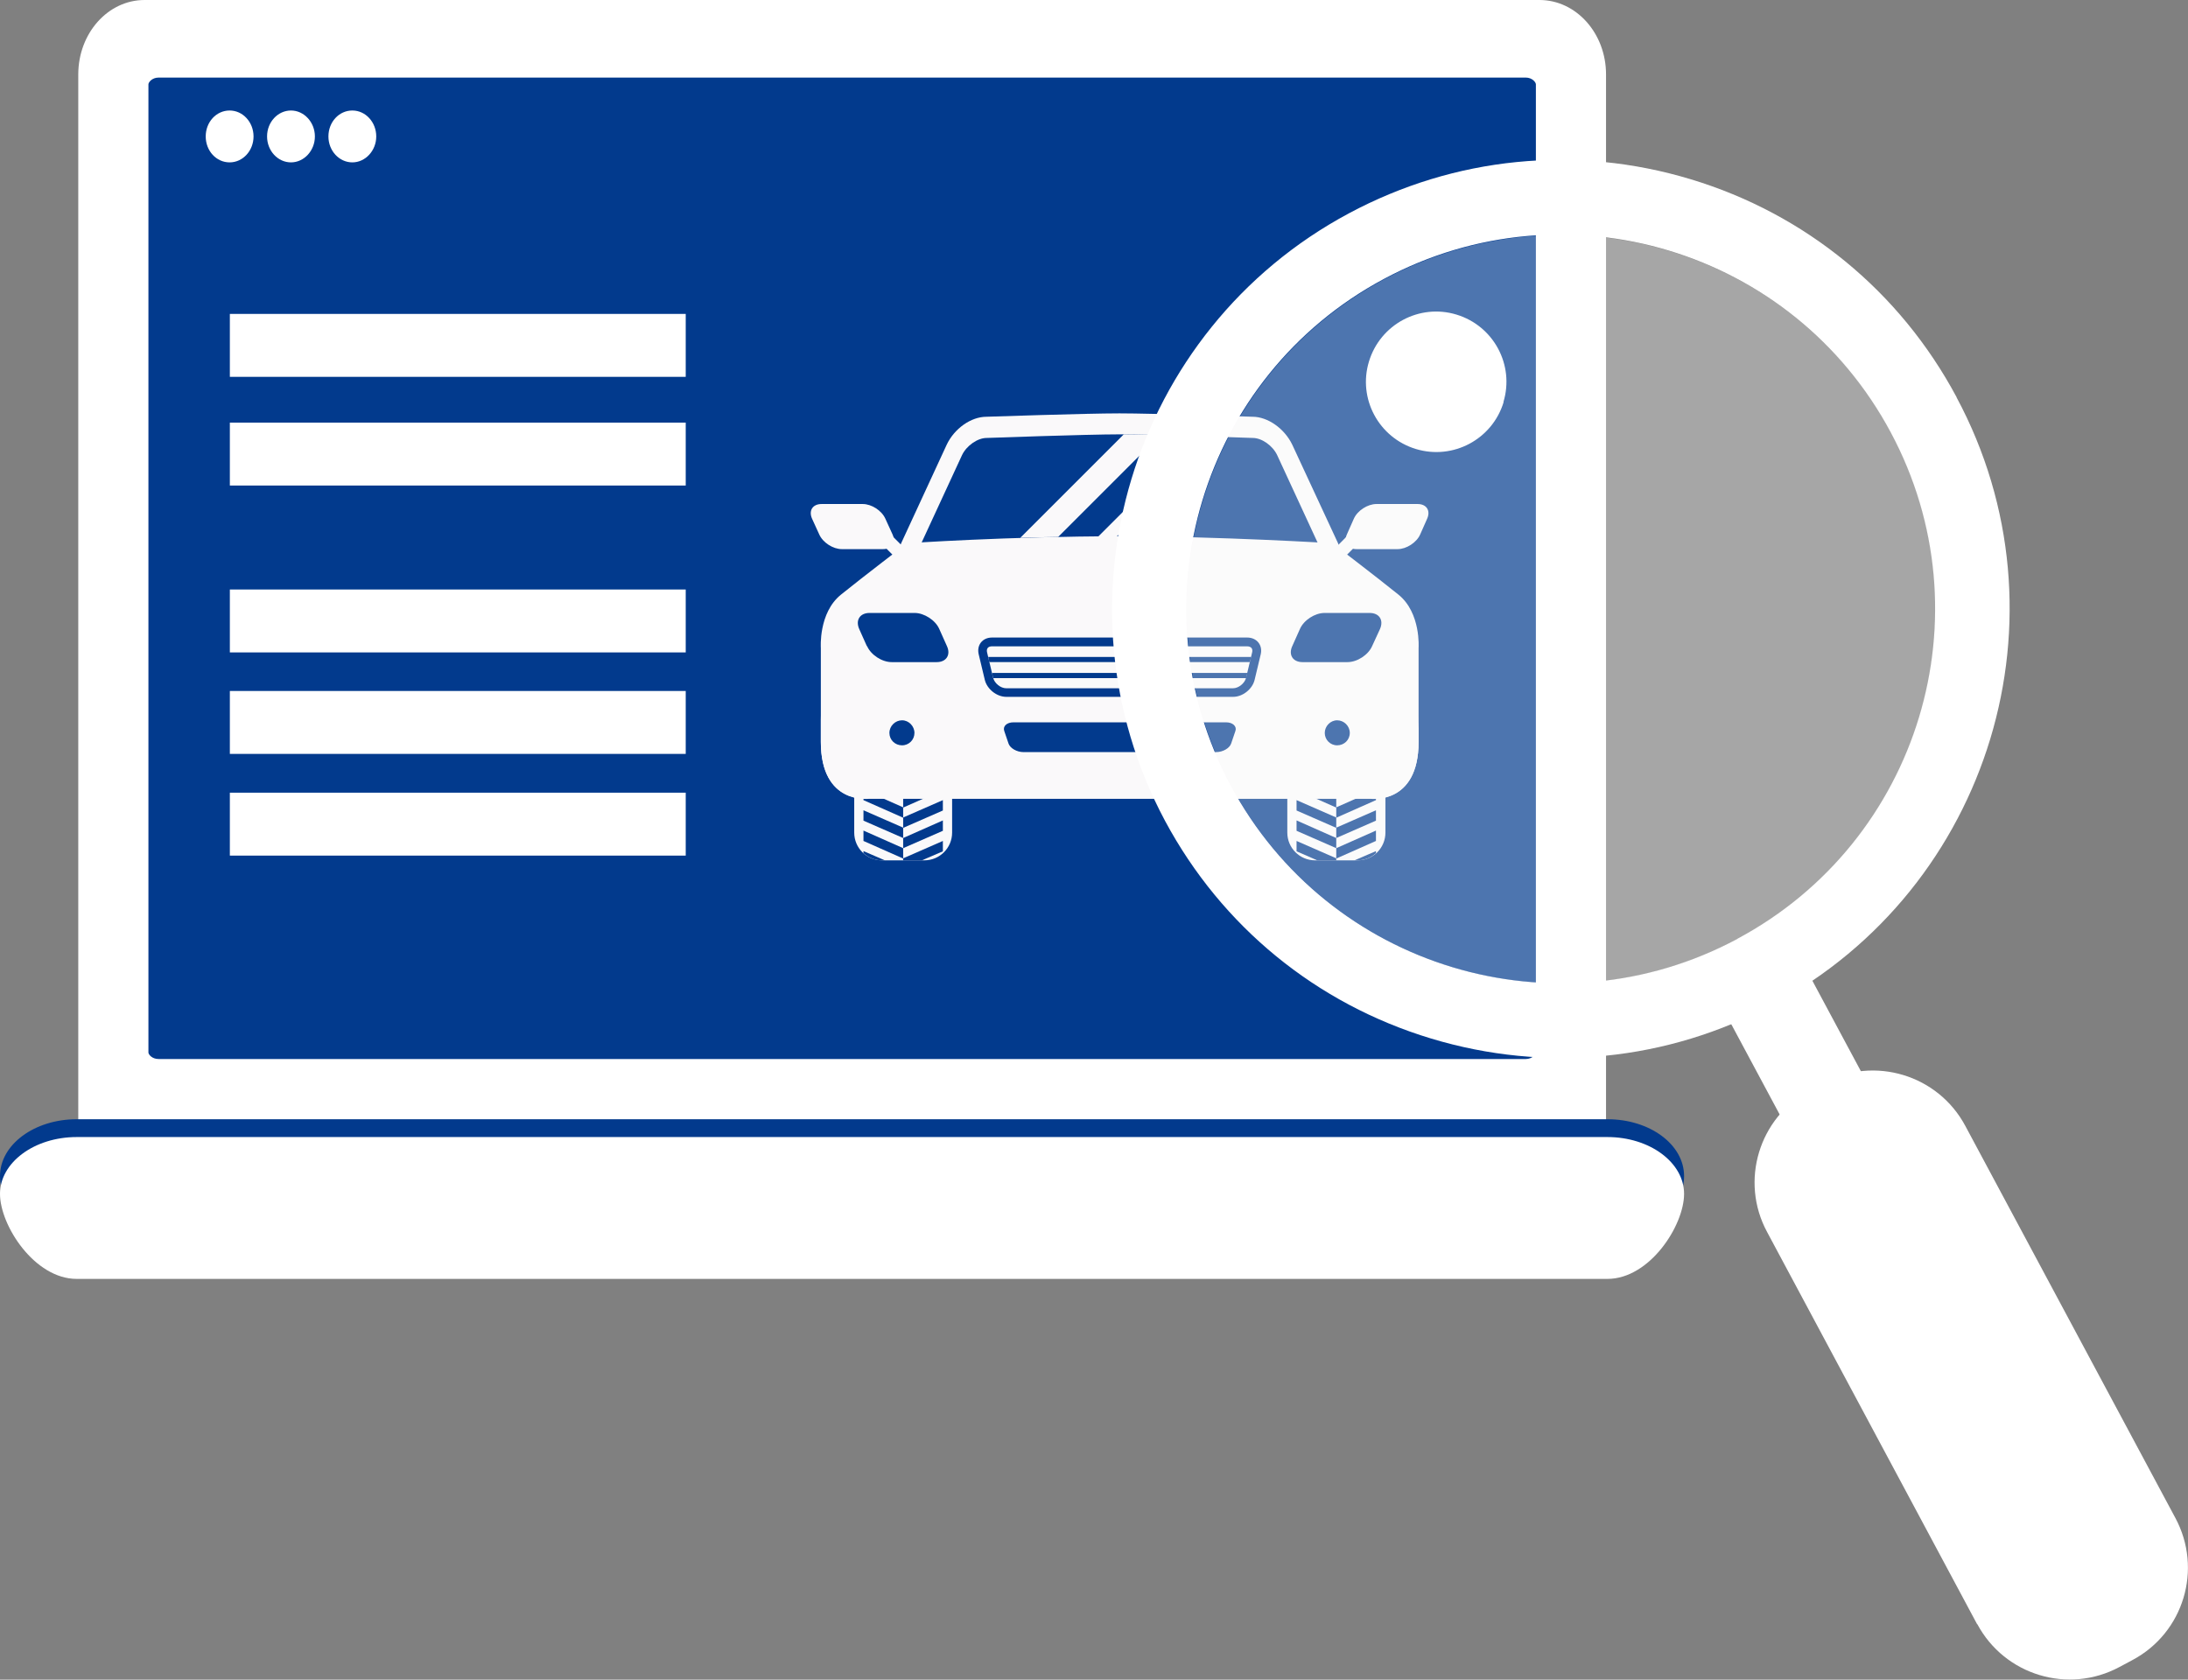 <?xml version="1.0" encoding="UTF-8"?>
<svg id="Layer_1" data-name="Layer 1" xmlns="http://www.w3.org/2000/svg" viewBox="0 0 97 74.48">
  <rect x="0" y="0" width="97" height="74.48" fill="#808080" stroke="none"/>
  <defs>
    <style>
      .cls-1 {
        fill: #fff;
      }

      .cls-2 {
        fill: #faf9fa;
      }

      .cls-3 {
        opacity: .3;
      }

      .cls-4 {
        fill: #023a8d;
      }
    </style>
  </defs>
  <g>
    <path class="cls-1" d="m3.47,51.3c0,1.82,1.32,4.54,2.94,4.54h61.84c1.63,0,2.95-2.72,2.95-4.54V3.3c0-1.82-1.32-3.3-2.95-3.3H6.41c-1.63,0-2.94,1.48-2.94,3.3v48Z"/>
    <path class="cls-4" d="m0,52.15c0,1.4,1.53,3.77,3.4,3.77h67.86c1.88,0,3.4-2.37,3.4-3.77h0c0-1.4-1.52-2.52-3.4-2.52H3.4c-1.88,0-3.4,1.13-3.4,2.52h0Z"/>
    <path class="cls-1" d="m0,52.94c0,1.4,1.53,3.77,3.4,3.77h67.86c1.88,0,3.4-2.37,3.4-3.77h0c0-1.39-1.52-2.52-3.4-2.52H3.4c-1.88,0-3.4,1.13-3.4,2.52h0Z"/>
    <path class="cls-4" d="m67.64,46.96c.29,0,.45-.21.45-.29V3.74c0-.09-.16-.3-.45-.3H7.03c-.29,0-.45.21-.45.3v42.93c0,.09.16.29.45.29h60.61Z"/>
    <path class="cls-1" d="m11.24,6.05c0,.63-.47,1.15-1.06,1.15s-1.06-.51-1.06-1.15.47-1.15,1.06-1.15,1.06.52,1.06,1.15Z"/>
    <path class="cls-1" d="m13.96,6.05c0,.63-.48,1.15-1.06,1.15s-1.06-.51-1.06-1.15.48-1.15,1.06-1.15,1.06.52,1.06,1.15Z"/>
    <path class="cls-1" d="m16.68,6.05c0,.63-.48,1.15-1.06,1.15s-1.06-.51-1.06-1.15.47-1.15,1.06-1.15,1.06.52,1.06,1.15Z"/>
  </g>
  <rect class="cls-1" x="10.19" y="13.92" width="20.21" height="2.79"/>
  <rect class="cls-1" x="10.19" y="18.74" width="20.21" height="2.79"/>
  <rect class="cls-1" x="10.19" y="26.14" width="20.21" height="2.79"/>
  <rect class="cls-1" x="10.19" y="30.64" width="20.21" height="2.79"/>
  <g>
    <path class="cls-2" d="m57.07,36.92c0,.68.55,1.23,1.23,1.23h1.89c.68,0,1.23-.55,1.23-1.23v-6.66c0-.68-.55-1.23-1.23-1.23h-1.89c-.68,0-1.23.55-1.23,1.23v6.66Z"/>
    <g>
      <polygon class="cls-4" points="61 33.68 61 33.22 59.24 33.99 59.24 34 59.24 34.44 59.24 34.45 61 33.68"/>
      <polygon class="cls-4" points="61 34.58 61 34.12 59.24 34.89 59.24 34.9 59.24 35.35 59.24 35.35 61 34.58"/>
      <polygon class="cls-4" points="61 35.48 61 35.02 59.24 35.8 59.24 35.81 59.24 36.25 59.24 36.26 61 35.48"/>
      <polygon class="cls-4" points="61 36.39 61 35.93 59.24 36.7 59.24 36.71 59.24 37.16 59.24 37.16 61 36.39"/>
      <polygon class="cls-4" points="61 37.29 61 36.83 59.24 37.61 59.24 37.61 59.24 38.06 59.24 38.07 61 37.29"/>
      <path class="cls-4" d="m60.05,38.15h.13c.32,0,.6-.12.82-.32v-.09l-.95.41Z"/>
      <polygon class="cls-4" points="59.24 33.54 57.48 32.76 57.48 33.22 59.24 34 59.24 33.99 59.24 33.54"/>
      <polygon class="cls-4" points="59.24 34.45 59.24 34.44 57.48 33.67 57.48 34.13 59.24 34.9 59.24 34.89 59.24 34.45"/>
      <polygon class="cls-4" points="59.24 35.35 59.24 35.35 57.48 34.57 57.48 35.03 59.24 35.81 59.24 35.8 59.24 35.35"/>
      <polygon class="cls-4" points="59.24 36.26 59.24 36.25 57.48 35.48 57.48 35.94 59.24 36.71 59.24 36.7 59.24 36.26"/>
      <polygon class="cls-4" points="59.24 37.16 59.24 37.16 57.48 36.38 57.48 36.84 59.24 37.61 59.24 37.61 59.24 37.16"/>
      <polygon class="cls-4" points="59.24 38.07 59.24 38.06 57.48 37.29 57.48 37.75 58.4 38.15 59.24 38.15 59.24 38.07"/>
    </g>
    <path class="cls-2" d="m39.1,29.03h1.88c.68,0,1.23.55,1.23,1.23v6.66c0,.68-.55,1.23-1.23,1.23h-1.88c-.68,0-1.23-.55-1.23-1.23v-6.66c0-.68.55-1.23,1.23-1.23Z"/>
    <g>
      <polygon class="cls-4" points="38.28 33.68 38.28 33.22 40.04 33.99 40.04 34 40.04 34.44 40.04 34.45 38.28 33.68"/>
      <polygon class="cls-4" points="38.28 34.58 38.28 34.12 40.04 34.89 40.04 34.9 40.04 35.35 40.04 35.35 38.28 34.58"/>
      <polygon class="cls-4" points="38.28 35.48 38.28 35.02 40.04 35.8 40.04 35.81 40.04 36.25 40.04 36.26 38.28 35.48"/>
      <polygon class="cls-4" points="38.28 36.39 38.28 35.93 40.04 36.7 40.04 36.71 40.04 37.16 40.04 37.16 38.28 36.39"/>
      <polygon class="cls-4" points="38.28 37.29 38.28 36.83 40.04 37.61 40.04 37.61 40.04 38.06 40.04 38.07 38.28 37.29"/>
      <path class="cls-4" d="m39.23,38.15h-.13c-.32,0-.6-.12-.82-.32v-.09l.95.41Z"/>
      <polygon class="cls-4" points="40.04 33.54 41.8 32.76 41.8 33.22 40.04 34 40.04 33.99 40.04 33.54"/>
      <polygon class="cls-4" points="40.04 34.45 40.04 34.44 41.8 33.67 41.8 34.13 40.04 34.9 40.04 34.89 40.04 34.45"/>
      <polygon class="cls-4" points="40.04 35.35 40.04 35.35 41.8 34.57 41.8 35.03 40.04 35.81 40.04 35.8 40.04 35.35"/>
      <polygon class="cls-4" points="40.04 36.26 40.04 36.25 41.8 35.48 41.8 35.94 40.04 36.71 40.04 36.7 40.04 36.26"/>
      <polygon class="cls-4" points="40.04 37.16 40.04 37.16 41.8 36.38 41.8 36.84 40.04 37.61 40.04 37.61 40.04 37.16"/>
      <polygon class="cls-4" points="40.04 38.07 40.04 38.06 41.8 37.29 41.8 37.75 40.87 38.15 40.04 38.15 40.04 38.07"/>
    </g>
    <path class="cls-2" d="m41.01,26.22c-.47,0-.86-.25-1.08-.69-.21-.43-.2-.97.03-1.46l2.01-4.35c.34-.72,1.08-1.24,1.76-1.24,0,0,4.42-.15,5.9-.15s5.9.15,5.9.15c.68,0,1.42.53,1.76,1.24l2.02,4.35c.23.49.24,1.03.03,1.46-.22.44-.61.69-1.08.69h-17.25Z"/>
    <path class="cls-4" d="m56.62,20.18c-.2-.42-.68-.76-1.08-.76,0,0-4.43-.16-5.9-.16s-5.9.16-5.9.16c-.4,0-.89.34-1.09.76l-2.01,4.35c-.19.42-.03.76.37.76h17.25c.4,0,.57-.34.37-.76l-2.01-4.35Z"/>
    <path class="cls-2" d="m62,26.37c-.99-.8-2.93-2.28-2.93-2.28,0,0-4.98-.31-9.43-.31-4.93,0-9.43.31-9.43.31,0,0-1.94,1.48-2.93,2.28-1,.81-.89,2.36-.89,2.36v4.16c0,2.81,2.13,2.52,2.13,2.52h22.24s2.13.29,2.13-2.52v-4.16s.11-1.55-.89-2.36Z"/>
    <g>
      <path class="cls-2" d="m62.89,28.73s0-.11,0-.28v.28Z"/>
      <path class="cls-2" d="m36.39,28.45c0,.17,0,.28,0,.28v-.28Z"/>
      <path class="cls-2" d="m60.76,34.24h-22.24s-2.13.29-2.13-2.51v1.17c0,2.81,2.13,2.52,2.13,2.52h22.24s2.13.29,2.13-2.52v-1.17c0,2.81-2.13,2.51-2.13,2.51Z"/>
    </g>
    <path class="cls-4" d="m60.83,28.65c-.17.39-.66.71-1.09.71h-2c-.42,0-.63-.32-.45-.71l.34-.76c.17-.39.66-.71,1.09-.71h2c.43,0,.63.32.46.71l-.35.76Z"/>
    <path class="cls-4" d="m50.18,32.03h-5.25c-.29,0-.48.17-.41.38l.19.56c.07.21.37.38.66.38h8.55c.29,0,.59-.17.66-.38l.19-.56c.07-.2-.12-.38-.41-.38h-4.17Z"/>
    <path class="cls-2" d="m60.13,32.5c0,.47-.38.85-.85.85s-.85-.38-.85-.85.38-.85.85-.85.85.38.85.85Z"/>
    <path class="cls-4" d="m38.44,28.65c.17.39.66.71,1.09.71h2c.42,0,.63-.32.45-.71l-.34-.76c-.17-.39-.67-.71-1.09-.71h-2c-.43,0-.63.32-.46.71l.34.76Z"/>
    <path class="cls-2" d="m39.14,32.5c0,.47.38.85.85.85s.85-.38.85-.85-.38-.85-.85-.85-.85.38-.85.85Z"/>
    <path class="cls-4" d="m59.84,32.5c0,.31-.25.55-.56.55s-.55-.25-.55-.55.25-.56.55-.56.56.25.56.56Z"/>
    <path class="cls-4" d="m39.43,32.5c0,.31.25.55.56.55s.55-.25.55-.55-.25-.56-.55-.56-.56.25-.56.56Z"/>
    <rect class="cls-2" x="58.66" y="24.06" width="1.78" height=".58" transform="translate(.26 49.31) rotate(-45.07)"/>
    <path class="cls-2" d="m62.96,23.7c-.16.36-.61.65-1,.65h-1.83c-.39,0-.58-.29-.42-.65l.31-.7c.16-.36.61-.65,1-.65h1.83c.39,0,.58.29.42.65l-.31.7Z"/>
    <polygon class="cls-2" points="40.15 25.18 40.56 24.77 39.3 23.51 38.89 23.92 40.15 25.18"/>
    <path class="cls-2" d="m36.32,23.7c.16.36.61.65,1,.65h1.83c.39,0,.58-.29.42-.65l-.32-.7c-.16-.36-.61-.65-1-.65h-1.83c-.39,0-.58.29-.42.65l.32.7Z"/>
    <g>
      <path class="cls-4" d="m50.41,28.27h-6.43c-.43,0-.69.34-.59.75l.27,1.13c.1.41.53.75.95.75h10.06c.42,0,.85-.34.95-.75l.27-1.13c.1-.41-.17-.75-.6-.75h-4.88Z"/>
      <path class="cls-2" d="m44.61,30.52c-.25,0-.52-.22-.58-.46l-.27-1.13c-.02-.08-.01-.15.03-.2.04-.05.11-.07.19-.07h11.31c.09,0,.15.03.19.07.04.05.05.12.03.2l-.27,1.13c-.06.24-.33.46-.58.46h-10.06Z"/>
      <polygon class="cls-4" points="43.86 29.36 55.41 29.36 55.47 29.13 43.81 29.13 43.86 29.36"/>
      <polygon class="cls-4" points="43.98 29.84 44.03 30.07 44.03 30.07 55.25 30.07 55.25 30.07 55.3 29.84 43.98 29.84"/>
    </g>
    <path class="cls-2" d="m59,25.16c-.35-.24-.98-.44-1.41-.44,0,0-5.97-.23-7.95-.23s-7.94.23-7.94.23c-.43,0-1.06.2-1.41.44l-1.36.93c-.35.24-.29.44.14.44h21.17c.43,0,.48-.2.14-.44l-1.36-.93Z"/>
    <path class="cls-2" d="m49.52,23.78l4.42-4.42c-.25,0-.52-.02-.8-.02l-4.45,4.45c.27,0,.55,0,.82,0Z"/>
    <path class="cls-2" d="m46.91,23.81l4.52-4.52c-.63-.02-1.2-.03-1.61-.03l-4.59,4.59c.54-.02,1.1-.03,1.68-.04Z"/>
  </g>
  <rect class="cls-1" x="10.19" y="35.15" width="20.21" height="2.79"/>
  <g>
    <rect class="cls-1" x="77.54" y="42.33" width="4.08" height="8.11" transform="translate(-12.47 43.09) rotate(-28.19)"/>
    <path class="cls-1" d="m86.74,17.61c-2.51-4.69-6.69-8.12-11.78-9.66-5.09-1.54-10.47-1-15.16,1.51-9.67,5.18-13.32,17.26-8.15,26.94,2.51,4.68,6.7,8.11,11.79,9.65,5.09,1.54,10.47,1,15.15-1.5,9.67-5.18,13.33-17.27,8.15-26.93Zm-9.71,24.02c-8.08,4.33-18.14,1.29-22.47-6.8-4.33-8.07-1.28-18.14,6.79-22.46,8.08-4.33,18.14-1.29,22.47,6.8,4.33,8.08,1.28,18.14-6.8,22.46Z"/>
    <path class="cls-1" d="m87.66,72.02c1.21,2.26,4.03,3.12,6.3,1.9l.58-.31c2.27-1.21,3.12-4.03,1.9-6.3l-9.31-17.38c-1.21-2.27-4.03-3.12-6.3-1.91l-.59.32c-2.26,1.21-3.12,4.03-1.9,6.29l9.31,17.39Z"/>
    <g class="cls-3">
      <path class="cls-1" d="m54.57,34.84c4.33,8.08,14.39,11.13,22.47,6.8,8.08-4.32,11.12-14.39,6.8-22.46-4.33-8.08-14.38-11.12-22.47-6.8-8.08,4.33-11.12,14.39-6.79,22.46Z"/>
    </g>
    <path class="cls-1" d="m66.66,17.83c-.5,1.65-2.24,2.58-3.89,2.08-1.65-.5-2.58-2.24-2.08-3.88.5-1.65,2.24-2.58,3.88-2.08,1.65.5,2.58,2.24,2.08,3.88Z"/>
  </g>
</svg>
